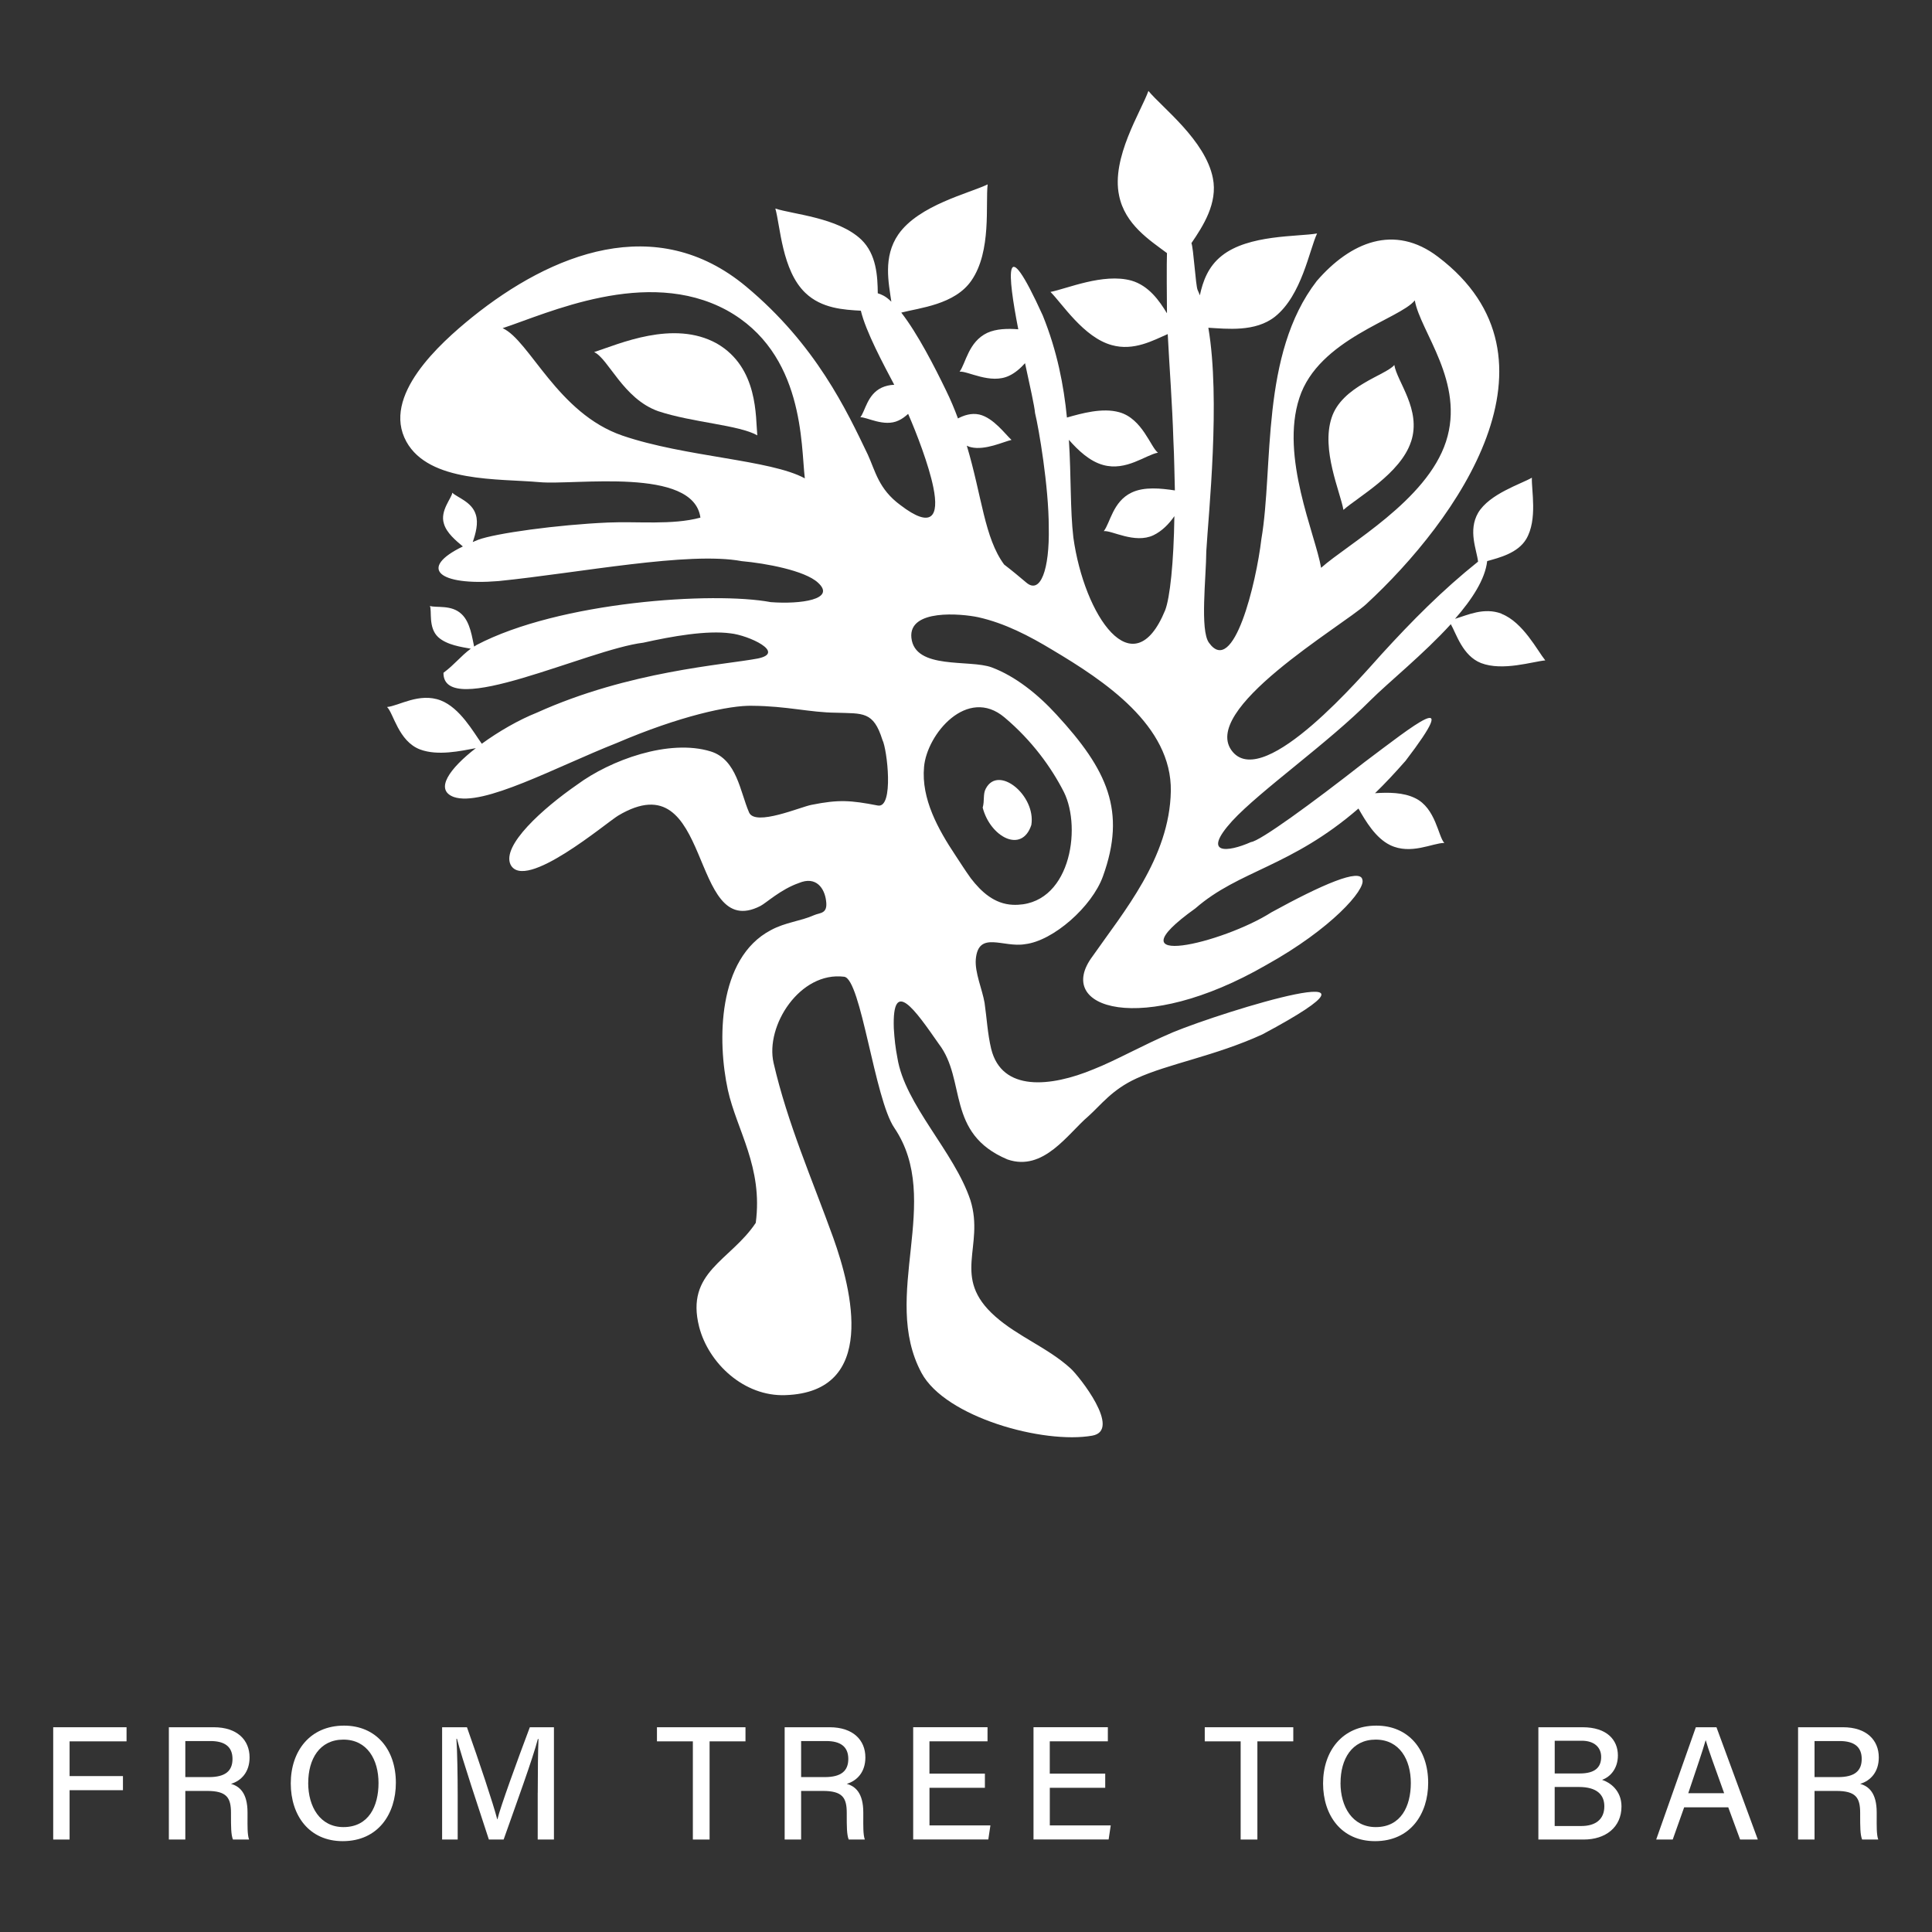 <svg xmlns="http://www.w3.org/2000/svg" id="Capa_1" viewBox="0 0 500 500"><rect x="0" y="0" width="500" height="500" fill="#333333" stroke="none"/><defs><style>      .st0 {        fill: #fff;      }    </style></defs><g><path class="st0" d="M365.19,114.28c2.71-8.25-3.63-15.46-4.34-19.82-2.13,2.63-13.6,5.44-16.24,13.68-2.72,8.27,2.25,19.16,3.07,23.82,3.68-3.3,14.83-9.41,17.5-17.69"></path><path class="st0" d="M266.91,213.5c1.23-7.59-8.51-15.66-11.79-9.4-.77,1.4-.28,3.08-.8,4.92,1.95,7.55,10.12,12,12.59,4.48"></path><path class="st0" d="M185.5,88.89c-11.21-6.22-25.36.17-31.74,2.23,3.72,1.7,7.49,12.05,16.56,15.29,8.95,2.97,20.89,3.55,25.67,6.26-.48-4.63.33-17.55-10.49-23.78"></path><path class="st0" d="M388.58,158.81c-4.57-1.71-8.85.4-12.02,1.34,4.41-5.04,7.8-10.24,8.32-14.94,3.12-.88,7.92-2.04,10.11-5.71,2.98-5.04,1.31-12.78,1.46-15.87-2.85,1.65-10.98,4.16-13.92,9.1-2.65,4.63-.34,9.59-.01,12.62-9.19,7.34-17.08,15.31-25.01,24-4.73,5.2-30.09,35.04-38.46,25.27-9.16-10.76,28.34-32.62,34.48-38.23,23.62-21.77,53.33-63.62,18.65-89.91-11.31-8.64-22.7-3.82-31.4,6.24-14.68,19-11.14,48.09-14.34,66.82-1.33,11.31-7.19,35.72-13.56,26.8-2.36-3.22-.73-16.86-.69-23.7.56-9.72,3.72-39.1.53-57.82,4.77.27,12.16,1.17,17.26-2.88,6.91-5.52,8.87-17.21,10.88-21.52-4.96.87-17.74.24-24.66,5.77-3.54,2.79-4.9,6.62-5.68,10.24-.16-.49-.36-.87-.58-1.4-.5-1.09-1.07-10.88-1.6-12.11,3.01-4.4,6.86-10.36,5.55-16.83-1.93-9.8-13.17-18.28-16.68-22.56-1.89,5.3-9.66,17.28-7.59,27.07,1.51,7.51,7.98,11.6,12.39,14.9-.1,2.02-.04,12.9,0,15.58-1.95-3.22-4.69-7.15-9.2-8.46-7.3-2.02-16.84,2.16-20.95,2.93,2.97,2.93,8.57,11.77,15.85,13.76,5.71,1.61,10.76-1.23,14.5-2.85.42,8.34,1.19,18.28,1.46,27.44.24,4.52.26,8.89.39,13.02-3.53-.53-7.93-1.03-11.23.57-4.84,2.33-5.51,7.86-7.17,9.96,2.04-.24,8.02,3.34,12.84,1.07,2.23-1.07,4.05-2.94,5.43-4.94-.17,12.09-1.15,21.13-2.38,24.33-8.31,20.28-20.96,1.38-23.76-18.77-.85-7.17-.55-15.72-1.16-25.31,2.37,2.7,5.37,5.56,8.88,6.51,5.95,1.65,11.01-2.62,14.17-3.19-1.85-1.31-4.03-8.82-10.03-10.47-4.34-1.21-9.67.28-13.53,1.38-.81-8.28-2.52-17.21-6.26-26.43-10.26-22.56-9.1-10.62-6.33,3.59-2.79-.22-5.7-.14-8.02.92-4.89,2.31-5.56,7.89-7.17,10.05,2-.27,8.04,3.37,12.85,1.04,1.52-.71,2.91-1.92,4.09-3.24,1.29,5.98,2.46,11.19,2.59,12.9.95,3.86,3.55,18.98,3.55,29.56.23,10.99-2.16,17.45-5.81,14.32-1.83-1.54-3.71-3.12-5.74-4.67-5.12-6.96-5.71-17.53-9.66-30.76.4.21.76.34,1.13.41,3.68.84,8.36-1.44,10.44-1.9-1.6-1.44-4.64-5.7-8.32-6.57-2.12-.47-4.06.24-5.54,1.01-.87-2.37-1.9-4.84-3.14-7.36-2.84-5.87-7.29-14.59-11.53-20.03,4.75-1.23,13.84-2.06,18.13-8.26,5.31-7.61,3.62-19.96,4.23-24.92-4.74,2.29-17.84,5.35-23.12,12.95-4.01,5.83-2.5,12.53-1.81,17.4-.73-.7-1.36-1.21-2.07-1.58-.48-.25-.97-.45-1.44-.59-.05-4.32-.3-10.09-4.29-13.91-6.05-5.73-17.77-6.53-22.22-8.02,1.28,4.43,1.69,16.04,7.77,21.83,4.24,4.06,9.96,4.36,14.36,4.61,1.29,5.41,5.84,13.87,8.64,19.17-1.14.03-2.28.3-3.24.74-3.76,1.77-4.25,6.08-5.54,7.67,1.58-.13,6.18,2.61,9.89.84.94-.42,1.7-1.02,2.49-1.72,2.17,4.96,5.36,13.26,6.52,19.02,1.54,7.54-.42,10.79-8.52,4.59-5.64-4.14-6.47-8.77-8.44-13.07-5.48-11.42-13.43-28.45-31.5-43.5-23.3-19.41-50.36-8.57-70.9,7.95-8.4,6.8-23.52,20.41-17.01,32.21,5.91,10.64,23.89,9.52,34.42,10.47,9.23.84,39.88-4.03,41.67,9.18-7.3,1.98-16.31.93-23.9,1.27-13.1.57-29.25,2.8-33.66,4.48-.47.2-.98.4-1.36.57.73-2.14,1.52-4.88.78-7.13-1.02-3.31-4.81-4.39-6.08-5.64-.06,1.29-3.26,4.66-2.16,8.02.68,2.4,3.14,4.41,4.9,5.89-11.65,5.64-6.31,10.23,9.22,8.96,21-2.12,49.18-7.73,62.94-5.16,6.2.55,16.35,2.43,19.73,5.56,4.84,4.36-4.56,5.64-12.2,5.05-14.83-2.79-54.75-.15-76.16,11.1-.23.13-.39.29-.61.4-.51-2.22-.97-6.3-3.26-8.41-2.6-2.49-6.51-1.56-8.19-2.1.57,1.21-.49,5.62,2.14,8.06,2.23,2.06,6.14,2.58,8.44,3-2.71,2.02-4.11,4.03-7.07,6.24-.09,12.31,37.33-6.06,51.7-7.79,7.51-1.68,16.47-3.25,22.59-2.42,4.65.49,14.4,4.98,7.11,6.5-8.87,1.69-33.27,3.2-57.24,14.03-4.69,1.87-9.86,4.85-14.24,8.04-2.2-3.07-5.62-9.26-10.62-11.21-5.58-2.13-10.88,1.45-13.9,1.7,1.65,1.55,2.95,8.85,8.52,10.98,4.59,1.74,10.61.39,14.46-.33-6.8,5.27-10.74,10.74-5.74,12.63,7.53,2.64,26.48-7.77,42.22-13.97,16.2-6.95,29.21-9.8,35.08-9.62,8.91.06,14.83,1.73,21.66,1.79,6.97.24,9.67-.42,12,7.03,1.23,2.37,3.03,17.76-1.19,16.99-7.02-1.36-10.12-1.59-17.14-.18-2.74.49-14.55,5.63-16.17,1.99-2.33-5.33-3.14-13.7-9.94-15.81-10.79-3.32-25.97,2.24-34.55,8.59-8.85,6.12-19.62,15.76-17.24,20.72,3.68,7.09,24.84-10.9,27.83-12.69,24.71-14.73,18.17,32.92,36.82,23.38,1.54-.8,5.29-4.32,9.95-5.94,4.53-1.91,6.67,1.43,7.05,4.59.49,3.47-1.57,3.03-3.14,3.74-3.51,1.56-7.39,1.82-11.15,3.86-13.88,7.3-13.86,28.81-11.13,41.36,2.31,10.45,9.13,19.98,7.22,34.4-6.57,9.85-18.27,12.64-14.65,26.91,2.43,9.42,11.61,18.08,22.32,17.67,23.92-.8,17.24-27.14,12.39-40.72-5.44-15.1-11.83-29.55-15.45-45.27-2.19-9.63,6.85-23.72,18.27-22.29,4.37.53,7.86,31.63,12.99,39.12,12.72,18.83-3.7,43.44,7.03,63.41,6.18,11.49,31.55,18.46,44.17,16.24,7.77-1.36-3.41-15.44-5.6-17.41-5.84-5.33-13.59-8.22-19.48-13.44-11.54-10.2-2.68-17.99-6.43-30.07-4.19-12.6-16.98-24.69-18.91-36.89-.5-2.58-.74-4.71-.92-7.59-.47-13.43,5.47-4.84,11.64,4.01,7.23,9.41,1.74,23.16,17.79,29.91,9.35,3.22,15.62-6.7,20.9-11.17,3.37-3.03,6.12-6.89,12.46-9.8,8.31-3.82,20.33-5.79,32.6-11.4,40.07-21.4-9.87-6.03-23.12-.56-8.08,3.44-14.76,7.3-20.62,9.6-11.05,4.59-23.7,5.88-26.45-5.29-.94-3.93-1.13-7.89-1.71-11.91-.59-3.49-2.56-7.84-2.27-11.3.67-7.5,7.12-2.91,12.74-3.89,7.29-.83,17.35-9.72,20.16-17.55,6.12-16.92,1.13-27.59-12-41.84-4.85-5.31-10.68-9.95-16.75-12.23-5.72-2.15-19.93.7-20.82-7.67-.78-7.53,12.95-6.24,17.26-5.33,6.9,1.53,13.3,4.87,19.26,8.48,13.4,7.98,30.92,19.54,30.62,36.57-.32,17.23-12.27,31.25-20.24,42.69-10.2,13.58,12.8,20.82,44.94,2.27,16.88-9.37,25.73-19.52,24.88-22.06-.46-3.11-10.58,1.31-23.53,8.42-12.54,8.02-42.3,15.15-19.7-1.01,11.34-9.89,24.68-10.67,42.21-25.84,1.87,3.29,4.44,7.63,8.21,9.47,5.38,2.59,10.98-.57,14.01-.57-1.58-1.6-2.2-9.04-7.57-11.6-3.05-1.5-6.93-1.5-10.36-1.27,2.52-2.44,5.16-5.26,7.9-8.38,14.95-19.59,2.12-9.21-10.7.4-13.53,10.61-27.03,20.42-29.29,20.62-6.06,2.7-12.89,3.38-4.88-5.45,7.27-7.88,24.77-20.13,35.76-31.21,4.73-4.71,13.81-12.01,20.82-19.72,1.43,2.48,3.04,8.17,7.82,10.06,5.62,2.16,13.41-.41,16.63-.69-2.04-2.51-5.74-9.85-11.29-12.04M336.27,102.99c4.96-15.29,26.02-20.4,29.88-25.25,1.39,8.06,13.07,21.23,8.07,36.55-4.97,15.27-25.39,26.47-32.32,32.66-1.47-8.66-10.64-28.72-5.63-43.95M161.13,112.75c-16.84-5.74-24.07-24.68-31.05-27.82,11.54-3.78,37.17-15.87,57.93-4.68,20.26,11.1,19.24,35.06,20.28,43.55-8.85-4.84-30.96-5.52-47.16-11.05M239.14,198.5c.73-8.53,11.2-20.95,20.83-12.83,7.08,5.96,12.12,12.93,15.37,19.32,4.73,9.53,1.52,29.75-13.23,29.17-4.74-.22-8.13-3.31-10.86-6.86-1.45-2-2.78-4.13-3.96-5.9-4.52-6.8-8.89-14.65-8.15-22.89"></path></g><g><path class="st0" d="M13.77,447.01h18.98v3.65h-14.74v8.99h13.81v3.65h-13.81v12.77h-4.24v-29.06Z"></path><path class="st0" d="M47.96,463.49v12.58h-4.26v-29.06h11.63c6.04,0,9.26,3.29,9.26,7.81,0,3.8-2.16,6.05-4.81,6.84,2.19.62,4.28,2.33,4.28,7.41v1.28c0,2-.07,4.47.4,5.72h-4.17c-.52-1.25-.51-3.5-.51-6.3v-.58c0-3.96-1.1-5.7-6.21-5.7h-5.6ZM47.96,459.91h6.12c4.25,0,6.09-1.6,6.09-4.7s-1.93-4.63-5.71-4.63h-6.5v9.33Z"></path><path class="st0" d="M102.45,461.39c0,8.01-4.55,15.1-13.76,15.1-8.66,0-13.44-6.62-13.44-14.95s4.95-14.95,13.79-14.95c8.25,0,13.41,6.11,13.41,14.8ZM79.76,461.41c0,6.17,3.07,11.44,9.12,11.44,6.53,0,9.08-5.4,9.08-11.41s-2.89-11.23-9.09-11.23-9.1,5.09-9.1,11.19Z"></path><path class="st0" d="M139.17,463.96c0-5.31.06-10.82.19-13.91h-.16c-1.27,4.94-5.63,16.88-8.86,26.02h-3.82c-2.45-7.54-6.96-20.96-8.26-26.08h-.14c.23,3.37.33,9.73.33,14.71v11.37h-4.03v-29.06h6.43c3.11,8.75,6.86,19.98,7.83,23.81h.06c.69-2.99,5.16-15.27,8.38-23.81h6.24v29.06h-4.2v-12.1Z"></path><path class="st0" d="M179.3,450.66h-9.28v-3.65h22.91v3.65h-9.29v25.41h-4.33v-25.41Z"></path><path class="st0" d="M207.33,463.49v12.58h-4.26v-29.06h11.63c6.04,0,9.26,3.29,9.26,7.81,0,3.8-2.16,6.05-4.82,6.84,2.2.62,4.28,2.33,4.28,7.41v1.28c0,2-.07,4.47.4,5.72h-4.17c-.52-1.25-.51-3.5-.51-6.3v-.58c0-3.96-1.1-5.7-6.21-5.7h-5.6ZM207.33,459.91h6.12c4.25,0,6.09-1.6,6.09-4.7s-1.93-4.63-5.71-4.63h-6.5v9.33Z"></path><path class="st0" d="M254.9,462.68h-14.35v9.73h15.77l-.55,3.65h-19.44v-29.06h19.24v3.65h-15.03v8.37h14.35v3.65Z"></path><path class="st0" d="M286.04,462.68h-14.35v9.73h15.77l-.55,3.65h-19.44v-29.06h19.24v3.65h-15.03v8.37h14.35v3.65Z"></path><path class="st0" d="M321.07,450.66h-9.28v-3.65h22.91v3.65h-9.29v25.41h-4.33v-25.41Z"></path><path class="st0" d="M369.61,461.39c0,8.01-4.55,15.1-13.76,15.1-8.66,0-13.44-6.62-13.44-14.95s4.95-14.95,13.79-14.95c8.25,0,13.41,6.11,13.41,14.8ZM346.92,461.41c0,6.17,3.07,11.44,9.12,11.44,6.53,0,9.08-5.4,9.08-11.41s-2.89-11.23-9.09-11.23-9.1,5.09-9.1,11.19Z"></path><path class="st0" d="M398.13,447.01h11.45c6.31,0,9.13,3.31,9.13,7.29,0,3.36-1.91,5.54-4.09,6.32,2.02.66,5.02,2.71,5.02,6.9,0,5.38-4.13,8.55-9.76,8.55h-11.75v-29.06ZM408.84,458.97c3.98,0,5.54-1.6,5.54-4.28,0-2.49-1.8-4.19-5.02-4.19h-7v8.47h6.48ZM402.36,472.57h6.89c3.6,0,5.95-1.66,5.95-5.1,0-3-1.93-5-6.56-5h-6.29v10.1Z"></path><path class="st0" d="M435.86,467.73l-2.96,8.34h-4.28l10.26-29.06h5.34l10.7,29.06h-4.58l-3.07-8.34h-11.41ZM446.21,464.08c-2.64-7.36-4.12-11.39-4.76-13.68h-.04c-.71,2.54-2.37,7.38-4.49,13.68h9.29Z"></path><path class="st0" d="M469.6,463.49v12.58h-4.26v-29.06h11.63c6.04,0,9.26,3.29,9.26,7.81,0,3.8-2.16,6.05-4.82,6.84,2.2.62,4.28,2.33,4.28,7.41v1.28c0,2-.07,4.47.4,5.72h-4.17c-.52-1.25-.51-3.5-.51-6.3v-.58c0-3.96-1.1-5.7-6.21-5.7h-5.6ZM469.6,459.91h6.12c4.25,0,6.09-1.6,6.09-4.7s-1.93-4.63-5.71-4.63h-6.5v9.33Z"></path></g></svg>
